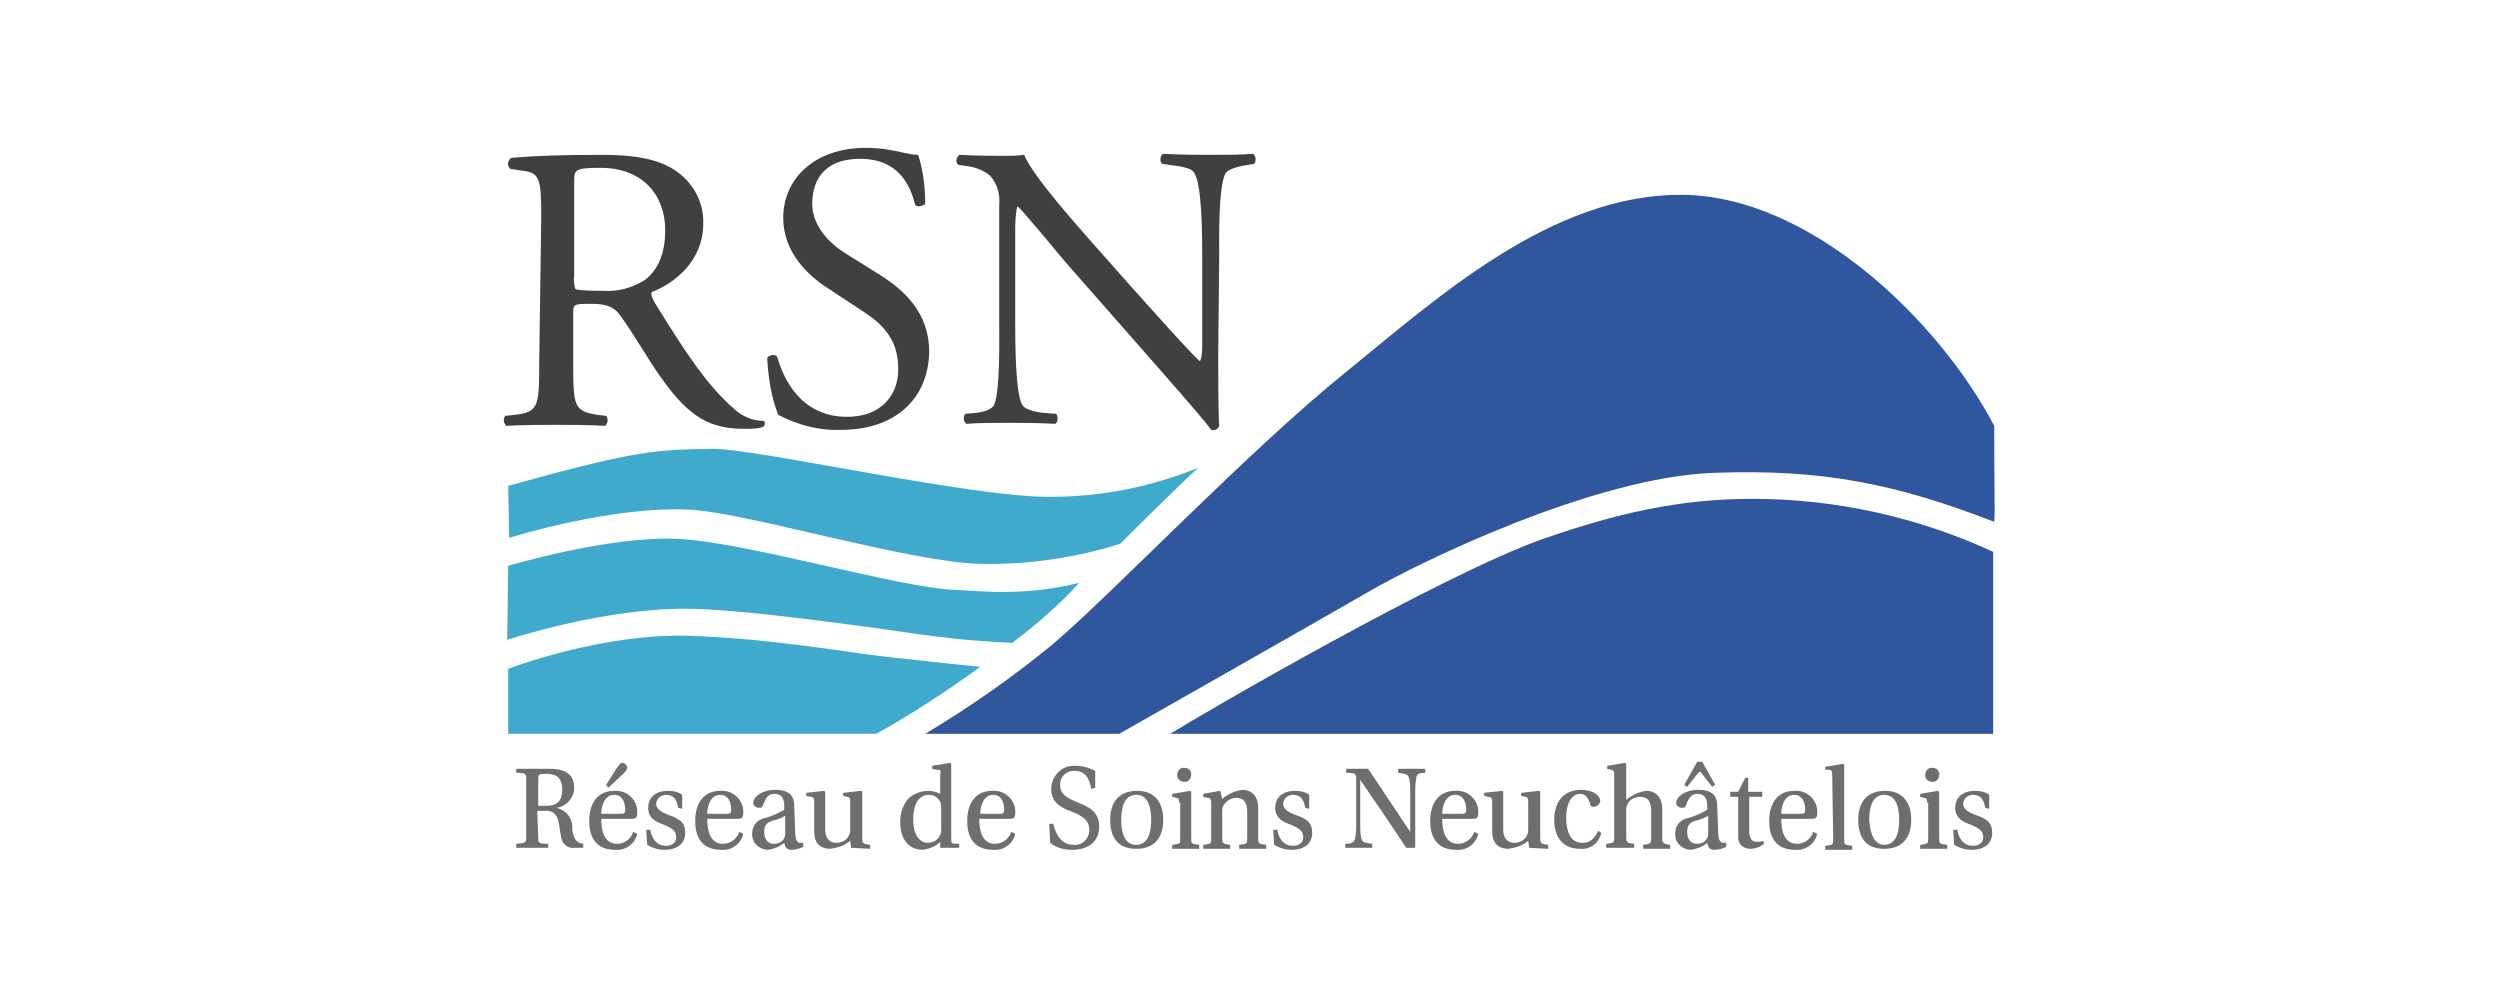 <?xml version="1.0" encoding="utf-8"?>
<!-- Generator: Adobe Illustrator 27.7.0, SVG Export Plug-In . SVG Version: 6.00 Build 0)  -->
<svg version="1.0" id="Calque_1" xmlns="http://www.w3.org/2000/svg" xmlns:xlink="http://www.w3.org/1999/xlink" x="0px" y="0px"
	 viewBox="0 0 250 100" style="enable-background:new 0 0 250 100;" xml:space="preserve">
<style type="text/css">
	.st0{fill:#30579D;}
	.st1{fill:#404040;}
	.st2{fill:#6E6E70;}
	.st3{fill:#3FAACC;}
</style>
<g id="Groupe_19" transform="translate(-48.379 -304.017)">
	<path id="Tracé_9" class="st0" d="M140.9,377.4c4.5-2.7,8.8-5.7,12.8-9c6.1-5.2,19.6-19.4,29.3-27.2c9-7.3,20.5-17.8,33.6-17.7
		c12.8,0.1,25.7,12.6,31.2,23.1c0,6.5,0.1,8.6,0,9.6c-9.8-3.8-17.2-5.3-28-4.9c-12,0.4-29.6,9-34.4,11.8c-5.2,3-25.1,14.3-25.1,14.3
		L140.9,377.4z"/>
	<path id="Tracé_10" class="st0" d="M165.4,377.4c3.2-2,27.1-15.9,37.3-19.5c7.2-2.5,13.5-4,20.9-4c8.3,0,16.5,1.8,24.1,5.3v18.2
		C247.8,377.4,176.8,377.4,165.4,377.4"/>
	<path id="Tracé_11" class="st1" d="M105.8,331.6c-0.1,0.4,0,0.9,0.1,1.3c0.1,0.1,0.7,0.2,2.8,0.2c1.5,0.1,2.9-0.3,4.2-1.1
		c1.1-0.9,2-2.3,2-5c0-3.2-2-6.2-6.5-6.2c-2.5,0-2.6,0.2-2.6,1.3L105.8,331.6z M102.5,325.8c0-3.8-0.1-4.5-1.8-4.7l-1.3-0.2
		c-0.3-0.3-0.3-0.7,0-1c0,0,0,0,0.1-0.1c2.3-0.2,5.1-0.3,9-0.3c2.5,0,4.9,0.2,6.8,1.2c2.1,1.1,3.5,3.3,3.4,5.7c0,3.8-3,6-5.1,6.8
		c-0.2,0.2,0,0.6,0.2,1c3.2,5.2,5.4,8.5,8.1,10.8c0.8,0.7,1.8,1.1,2.8,1.1c0.2,0.1,0.2,0.3,0.1,0.5c0,0-0.1,0.1-0.1,0.1
		c-0.6,0.2-1.2,0.2-1.8,0.2c-3.4,0-5.5-1-8.4-5.1c-1.1-1.5-2.7-4.3-4-6.1c-0.6-0.9-1.3-1.3-2.9-1.3c-1.8,0-1.9,0-1.9,0.9v5.1
		c0,4.3,0.1,4.7,2.4,5.1l0.9,0.1c0.2,0.3,0.2,0.7-0.1,1c-1.8-0.1-3.2-0.1-4.8-0.1c-1.7,0-3.2,0-5.1,0.1c-0.3-0.3-0.3-0.7-0.1-1
		l1-0.1c2.3-0.3,2.4-0.8,2.4-5.1L102.5,325.8z"/>
	<path id="Tracé_12" class="st1" d="M132.5,347c-2.2,0.1-4.4-0.5-6.3-1.5c-0.7-1.8-1-3.7-1.1-5.7c0.2-0.3,0.8-0.4,1-0.1
		c0.6,2.1,2.3,6,7,6c3.4,0,5.1-2.2,5.1-4.7c0-1.8-0.4-3.8-3.3-5.7l-3.8-2.5c-2-1.3-4.4-3.6-4.4-7c0-3.8,3-7,8.3-7
		c1.3,0,2.5,0.2,3.8,0.5c0.5,0.1,0.9,0.2,1.4,0.2c0.5,1.6,0.7,3.3,0.7,4.9c-0.2,0.2-0.8,0.4-1,0.1c-0.5-1.9-1.6-4.6-5.5-4.6
		c-4,0-4.8,2.6-4.8,4.5c0,2.3,1.9,4.1,3.4,5l3.2,2c2.6,1.6,5.1,3.9,5.1,7.8C141.2,344,137.8,347,132.5,347"/>
	<path id="Tracé_13" class="st1" d="M170.2,339.5c0,1.2,0,6,0.1,7.1c-0.1,0.3-0.4,0.5-0.8,0.4c-0.5-0.7-1.7-2.1-5.2-6.1l-9.4-10.7
		c-1.1-1.3-3.8-4.6-4.7-5.5h-0.1c-0.2,0.9-0.2,1.7-0.2,2.6v8.8c0,1.9,0,7.2,0.7,8.4c0.2,0.4,1.1,0.7,2.1,0.8l1.3,0.1
		c0.2,0.3,0.2,0.8-0.1,1c-1.8-0.1-3.2-0.1-4.7-0.1c-1.7,0-2.8,0-4.2,0.1c-0.3-0.3-0.3-0.7-0.1-1l1.1-0.1c0.9-0.1,1.6-0.4,1.8-0.8
		c0.6-1.5,0.5-6.4,0.5-8.3v-11.7c0.1-1.1-0.2-2.1-0.9-2.9c-0.7-0.6-1.6-0.9-2.5-1l-0.7-0.1c-0.3-0.3-0.2-0.7,0.1-1c0,0,0,0,0,0
		c1.7,0.1,3.8,0.1,4.6,0.1c0.6,0,1.2,0,1.9-0.1c0.8,2.1,5.6,7.4,6.9,8.9l3.9,4.4c2.8,3.1,4.8,5.4,6.7,7.3h0.1
		c0.2-0.5,0.2-1.1,0.2-1.7v-8.7c0-1.9,0-7.2-0.8-8.4c-0.2-0.4-0.9-0.6-2.5-0.8l-0.7-0.1c-0.3-0.2-0.2-0.9,0.1-1
		c1.9,0.1,3.2,0.1,4.8,0.1c1.7,0,2.8,0,4.2-0.1c0.3,0.3,0.3,0.7,0.1,1c0,0,0,0,0,0l-0.6,0.1c-1.3,0.2-2.1,0.5-2.3,0.9
		c-0.7,1.5-0.6,6.5-0.6,8.3L170.2,339.5z"/>
	<path id="Tracé_14" class="st2" d="M102.2,384.6h0.8c1.1,0,1.6-0.5,1.6-1.6c0-1.5-0.9-1.6-1.7-1.6c-0.7,0-0.7,0.1-0.7,0.6
		L102.2,384.6z M102.2,387.7c0,0.6,0,0.7,1,0.7v0.4H100v-0.4c1-0.1,1-0.1,1-0.7V382c0-0.6,0-0.7-1-0.7v-0.4h3.4
		c1.9,0,2.4,0.9,2.4,1.9c0,1-0.8,1.9-1.8,2v0c1,0.2,1.7,1.1,1.6,2.1c0.1,0.8,0.3,1.4,1.1,1.5v0.4h-0.9c-0.6,0.1-1.2-0.4-1.3-1
		c0,0,0,0,0,0c-0.1-0.5-0.2-1.4-0.3-1.7c-0.1-0.7-0.7-1.1-1.4-1h-0.7L102.2,387.7z"/>
	<path id="Tracé_15" class="st2" d="M109,382.5l1-1.6c0.3-0.4,0.4-0.6,0.6-0.6c0.3,0,0.5,0.3,0.5,0.5c0,0.2-0.2,0.4-0.5,0.7
		l-1.4,1.3L109,382.5z M110.5,385.4c0.3,0,0.4-0.1,0.4-0.4c0-0.4-0.1-1.5-1.1-1.5c-1.1,0-1.3,1.4-1.3,1.9H110.5z M108.5,385.9
		c0,1.2,0.3,2.5,1.6,2.5c0.7,0,1.4-0.5,1.6-1.2l0.4,0.2c-0.2,1-1.2,1.7-2.2,1.6c-1.8,0-2.6-1.1-2.6-2.9c0-1.7,0.8-3,2.5-3
		c1.2-0.1,2.2,0.8,2.3,1.9c0,0.1,0,0.2,0,0.4c0,0.4-0.2,0.5-0.5,0.5L108.5,385.9z"/>
	<path id="Tracé_16" class="st2" d="M116.2,384.8c-0.1-0.7-0.4-1.3-1.2-1.3c-0.5,0-0.9,0.3-1,0.8c0,0,0,0.1,0,0.1
		c0,0.6,0.7,0.9,1.2,1.1c1.2,0.4,1.7,0.8,1.7,1.8c0,1-0.7,1.7-2.1,1.7c-0.6,0-1.2-0.2-1.7-0.5l-0.1-1.5h0.4c0.2,1,0.7,1.6,1.6,1.6
		c0.5,0,1-0.3,1-0.8c0,0,0-0.1,0-0.1c0-0.6-0.5-0.9-1.2-1.2c-0.9-0.3-1.6-0.7-1.6-1.7c0-1.1,0.8-1.7,2-1.7c0.5,0,1,0.1,1.4,0.4v1.4
		L116.2,384.8z"/>
	<path id="Tracé_17" class="st2" d="M121.1,385.4c0.3,0,0.4-0.1,0.4-0.4c0-0.4-0.1-1.5-1.1-1.5c-1.1,0-1.3,1.4-1.3,1.9H121.1z
		 M119.1,385.9c0,1.2,0.3,2.5,1.6,2.5c0.7,0,1.4-0.5,1.6-1.2l0.4,0.2c-0.2,1-1.2,1.7-2.2,1.6c-1.8,0-2.6-1.1-2.6-2.9
		c0-1.7,0.8-3,2.5-3c1.2-0.1,2.2,0.8,2.3,1.9c0,0.1,0,0.2,0,0.4c0,0.4-0.2,0.5-0.5,0.5L119.1,385.9z"/>
	<path id="Tracé_18" class="st2" d="M126.9,385.6c-0.4,0.2-0.8,0.4-1.3,0.5c-0.6,0.2-0.8,0.5-0.8,1.1c0,0.7,0.3,1.2,1,1.2
		c0.6,0,1.1-0.4,1.1-1c0,0,0-0.1,0-0.1L126.9,385.6z M127.9,387.3c0,0.7,0.2,0.9,0.4,1c0.1,0,0.3,0,0.4,0l0,0.4
		c-0.4,0.2-0.8,0.3-1.2,0.3c-0.4,0-0.6-0.2-0.7-0.7c-0.5,0.4-1,0.6-1.6,0.7c-0.8,0-1.6-0.6-1.6-1.5c0-0.1,0-0.1,0-0.2
		c0-0.6,0.4-1.2,1-1.4c0.8-0.2,1.5-0.5,2.2-0.9v-0.4c0-0.9-0.4-1.2-1-1.2c-0.4,0-0.8,0.2-1.1,1.1c-0.1,0.2-0.1,0.3-0.4,0.3
		c-0.3,0-0.6-0.2-0.6-0.5c0-0.6,0.9-1.3,2.2-1.3c1.7,0,1.9,0.9,1.9,1.6L127.9,387.3z"/>
	<path id="Tracé_19" class="st2" d="M133.5,388.8l-0.1-0.7c-0.6,0.5-1.3,0.7-2,0.8c-0.8,0-1.6-0.4-1.6-1.7v-3
		c0-0.4-0.1-0.5-0.4-0.5l-0.4-0.1v-0.3l1.8-0.2l0.1,0.1v3.8c0,0.9,0.5,1.3,1.1,1.3c0.6,0,1.1-0.3,1.3-0.8c0.1-0.2,0.1-0.4,0.1-0.7
		v-2.6c0-0.4-0.1-0.5-0.3-0.5l-0.4-0.1v-0.3l1.8-0.2l0.1,0.1v4.6c0,0.6,0.1,0.6,0.8,0.7v0.4L133.5,388.8z"/>
	<path id="Tracé_20" class="st2" d="M142.5,384.9c0-0.2,0-0.5-0.1-0.7c-0.2-0.4-0.6-0.7-1.1-0.7c-1.1,0-1.6,1-1.6,2.5
		c0,1.3,0.5,2.3,1.5,2.3c0.5,0,1-0.3,1.2-0.8c0.1-0.2,0.1-0.4,0.1-0.6L142.5,384.9z M142.1,381l-0.5-0.1v-0.3l1.8-0.3l0.1,0.1v7.4
		c0,0.6,0,0.6,0.8,0.6v0.4h-1.9v-0.6c-0.5,0.5-1.1,0.7-1.7,0.8c-1.5,0-2.3-1.1-2.3-2.8c0-0.8,0.2-1.6,0.8-2.3c0.5-0.5,1.3-0.8,2-0.8
		c0.4,0,0.8,0.1,1.2,0.3v-1.9C142.5,381,142.4,381,142.1,381"/>
	<path id="Tracé_21" class="st2" d="M148.4,385.4c0.3,0,0.4-0.1,0.4-0.4c0-0.4-0.1-1.5-1.1-1.5c-1.1,0-1.3,1.4-1.3,1.9H148.4z
		 M146.3,385.9c0,1.2,0.3,2.5,1.6,2.5c0.7,0,1.4-0.5,1.6-1.2l0.4,0.2c-0.2,1-1.2,1.7-2.2,1.6c-1.8,0-2.6-1.1-2.6-2.9
		c0-1.7,0.8-3,2.5-3c1.2-0.1,2.2,0.8,2.3,1.9c0,0.1,0,0.2,0,0.4c0,0.4-0.2,0.5-0.5,0.5L146.3,385.9z"/>
	<path id="Tracé_22" class="st2" d="M157.5,382.9c-0.2-1.2-0.7-1.8-1.7-1.8c-0.7,0-1.4,0.5-1.4,1.3c0,0.1,0,0.1,0,0.2
		c0,0.9,0.9,1.3,1.6,1.6c1.3,0.5,2.3,1,2.3,2.5c0,1.2-0.8,2.3-2.7,2.3c-0.8,0-1.6-0.2-2.2-0.7l-0.1-1.9h0.4c0.3,1.3,1,2.1,2,2.1
		c0.8,0.1,1.5-0.5,1.6-1.3c0-0.1,0-0.2,0-0.3c0-0.9-0.9-1.4-1.7-1.7c-1.1-0.4-2.1-0.9-2.1-2.3c0-1.2,1-2.3,2.2-2.3
		c0.1,0,0.2,0,0.3,0c0.7,0,1.3,0.2,1.9,0.5v1.7L157.5,382.9z"/>
	<path id="Tracé_23" class="st2" d="M162,388.5c1,0,1.5-0.9,1.5-2.5c0-1.6-0.5-2.5-1.5-2.5s-1.5,0.9-1.5,2.5
		C160.5,387.6,161,388.5,162,388.5 M164.7,386c0,1.8-0.9,2.9-2.7,2.9c-1.8,0-2.6-1.1-2.6-2.9s0.9-2.9,2.7-2.9
		C163.8,383.1,164.7,384.2,164.7,386"/>
	<path id="Tracé_24" class="st2" d="M167.5,381.5c0,0.4-0.3,0.7-0.6,0.7c0,0,0,0-0.1,0c-0.4,0-0.7-0.3-0.7-0.6c0,0,0,0,0-0.1
		c0-0.4,0.3-0.7,0.6-0.7c0,0,0,0,0.1,0C167.2,380.8,167.5,381,167.5,381.5C167.5,381.4,167.5,381.5,167.5,381.5 M166.3,384.3
		c0-0.4-0.1-0.5-0.3-0.5l-0.4-0.1v-0.3l1.8-0.3l0.1,0.1v4.6c0,0.6,0,0.6,0.8,0.7v0.4h-2.7v-0.4c0.8-0.1,0.8-0.1,0.8-0.7V384.3z"/>
	<path id="Tracé_25" class="st2" d="M174.2,387.8c0,0.6,0,0.6,0.8,0.7v0.4h-2.7v-0.4c0.8-0.1,0.8-0.1,0.8-0.7v-2.6
		c0-1-0.4-1.4-1.1-1.4c-0.5,0-1,0.3-1.3,0.8c-0.1,0.2-0.1,0.4-0.1,0.6v2.6c0,0.6,0.1,0.6,0.8,0.7v0.4h-2.7v-0.4
		c0.8-0.1,0.8-0.1,0.8-0.7v-3.5c0-0.4-0.1-0.5-0.4-0.5l-0.4-0.1v-0.3l1.7-0.3l0.2,0.8c0.6-0.5,1.3-0.8,2-0.9c1,0,1.6,0.7,1.6,1.8
		L174.2,387.8z"/>
	<path id="Tracé_26" class="st2" d="M178.9,384.8c-0.1-0.7-0.4-1.3-1.2-1.3c-0.5,0-0.9,0.3-1,0.8c0,0,0,0.1,0,0.1
		c0,0.6,0.7,0.9,1.2,1.1c1.2,0.4,1.7,0.8,1.7,1.8c0,1-0.7,1.7-2.1,1.7c-0.6,0-1.2-0.2-1.7-0.5l-0.1-1.5h0.4c0.2,1,0.7,1.6,1.6,1.6
		c0.5,0,1-0.3,1-0.8c0,0,0-0.1,0-0.1c0-0.6-0.5-0.9-1.2-1.2c-0.9-0.3-1.6-0.7-1.6-1.7c0-1.1,0.8-1.7,2-1.7c0.5,0,1,0.1,1.4,0.4v1.4
		L178.9,384.8z"/>
	<path id="Tracé_27" class="st2" d="M189,388.8c-1.5-2.3-3.1-4.6-4.6-6.8h0v4.4c0,0.5,0,1,0.1,1.4c0.1,0.5,0.4,0.5,1.1,0.6v0.4
		h-2.7v-0.4c0.6,0,0.9-0.1,1-0.6c0.1-0.5,0.1-1,0.1-1.4V382c0-0.6,0-0.7-1-0.7v-0.4h2.2c1.2,1.8,2.8,4.2,4.2,6.3l0,0v-3.9
		c0-0.5,0-1-0.1-1.4c-0.1-0.5-0.4-0.5-1.1-0.6v-0.4h2.7v0.4c-0.6,0-0.9,0.1-0.9,0.6c-0.1,0.5-0.1,1-0.1,1.4v5.5L189,388.8z"/>
	<path id="Tracé_28" class="st2" d="M194.6,385.4c0.3,0,0.4-0.1,0.4-0.4c0-0.4-0.1-1.5-1.1-1.5c-1.1,0-1.3,1.4-1.3,1.9H194.6z
		 M192.6,385.9c0,1.2,0.3,2.5,1.6,2.5c0.7,0,1.4-0.5,1.6-1.2l0.4,0.2c-0.2,1-1.2,1.7-2.2,1.6c-1.8,0-2.6-1.1-2.6-2.9
		c0-1.7,0.8-3,2.5-3c1.2-0.1,2.2,0.8,2.3,1.9c0,0.1,0,0.2,0,0.4c0,0.4-0.2,0.5-0.5,0.5L192.6,385.9z"/>
	<path id="Tracé_29" class="st2" d="M201.3,388.8l-0.1-0.7c-0.6,0.5-1.3,0.7-2,0.8c-0.8,0-1.6-0.4-1.6-1.7v-3
		c0-0.4-0.1-0.5-0.4-0.5l-0.4-0.1v-0.3l1.8-0.2l0.1,0.1v3.8c0,0.9,0.5,1.3,1.1,1.3c0.6,0,1.1-0.3,1.3-0.8c0.1-0.2,0.1-0.4,0.1-0.7
		v-2.6c0-0.4-0.1-0.5-0.3-0.5l-0.4-0.1v-0.3l1.8-0.2l0.1,0.1v4.6c0,0.6,0.1,0.6,0.8,0.7v0.4L201.3,388.8z"/>
	<path id="Tracé_30" class="st2" d="M208.5,387.3c-0.2,1-1.1,1.7-2.1,1.6c-1.6,0-2.6-1-2.6-2.9c0-1.5,0.7-3,2.7-3
		c1.2,0,1.9,0.6,1.9,1.1c0,0.3-0.3,0.6-0.7,0.6c-0.2,0-0.3-0.1-0.3-0.3c-0.2-0.6-0.5-1-1-1c-0.7,0-1.4,0.7-1.4,2.4
		c0,1.1,0.3,2.5,1.6,2.5c0.8,0,1.2-0.4,1.6-1.2L208.5,387.3z"/>
	<path id="Tracé_31" class="st2" d="M209.8,381.5c0-0.4-0.1-0.5-0.3-0.5l-0.4-0.1v-0.3l1.8-0.3l0.1,0.1v3.6c0.6-0.5,1.3-0.8,2-0.9
		c1,0,1.6,0.7,1.6,1.8v2.9c0,0.5,0.1,0.6,0.8,0.7v0.4h-2.7v-0.4c0.7-0.1,0.8-0.1,0.8-0.7v-2.7c0-1-0.4-1.4-1.1-1.4
		c-0.6,0-1.1,0.3-1.3,0.8c-0.1,0.2-0.1,0.4-0.1,0.6v2.6c0,0.6,0.1,0.6,0.8,0.7v0.4H209v-0.4c0.8-0.1,0.8-0.1,0.8-0.7L209.8,381.5z"
		/>
	<path id="Tracé_32" class="st2" d="M219.2,385.6c-0.4,0.2-0.8,0.4-1.3,0.5c-0.6,0.2-0.8,0.5-0.8,1.1c0,0.7,0.3,1.2,1,1.2
		c0.6,0,1.1-0.4,1.1-1c0,0,0-0.1,0-0.1L219.2,385.6z M219.6,382.7l-1.1-1.4c-0.1-0.2-0.2-0.1-0.3,0l-1.1,1.4l-0.3-0.2l1.3-2.3h0.5
		l1.3,2.3L219.6,382.7z M220.2,387.3c0,0.7,0.2,0.9,0.4,1c0.1,0,0.3,0,0.4,0l0,0.4c-0.4,0.2-0.8,0.3-1.2,0.3c-0.4,0-0.6-0.2-0.7-0.7
		c-0.5,0.4-1,0.6-1.6,0.7c-0.8,0-1.6-0.6-1.6-1.5c0-0.1,0-0.1,0-0.2c0-0.6,0.4-1.2,1-1.4c0.8-0.2,1.5-0.5,2.2-0.9v-0.4
		c0-0.9-0.4-1.2-1-1.2c-0.4,0-0.8,0.2-1.1,1.1c-0.1,0.2-0.1,0.3-0.4,0.3c-0.3,0-0.6-0.2-0.6-0.5c0-0.6,0.9-1.3,2.2-1.3
		c1.7,0,1.9,0.9,1.9,1.6L220.2,387.3z"/>
	<path id="Tracé_33" class="st2" d="M223.3,383.7v3.4c0,0.9,0.4,1.1,0.7,1.1c0.2,0,0.5,0,0.7-0.1l0.1,0.3c-0.4,0.3-0.9,0.5-1.4,0.5
		c-0.6,0-1.2-0.4-1.2-1.1c0-0.1,0-0.1,0-0.2v-3.9h-0.8v-0.5h0.8l0.7-1.4h0.3v1.4h1.4v0.5L223.3,383.7z"/>
	<path id="Tracé_34" class="st2" d="M228.5,385.4c0.3,0,0.4-0.1,0.4-0.4c0-0.4-0.1-1.5-1.1-1.5c-1.1,0-1.3,1.4-1.3,1.9H228.5z
		 M226.5,385.9c0,1.2,0.3,2.5,1.6,2.5c0.7,0,1.4-0.5,1.6-1.2l0.4,0.2c-0.2,1-1.2,1.7-2.2,1.6c-1.8,0-2.6-1.1-2.6-2.9
		c0-1.7,0.8-3,2.5-3c1.2-0.1,2.2,0.8,2.3,1.9c0,0.1,0,0.2,0,0.4c0,0.4-0.2,0.5-0.5,0.5L226.5,385.9z"/>
	<path id="Tracé_35" class="st2" d="M231.6,381.5c0-0.4-0.1-0.5-0.3-0.5l-0.4,0v-0.3l1.8-0.3l0.1,0.1v7.4c0,0.6,0,0.6,0.8,0.7v0.4
		h-2.7v-0.4c0.8-0.1,0.8-0.1,0.8-0.7L231.6,381.5z"/>
	<path id="Tracé_36" class="st2" d="M236.8,388.5c1,0,1.5-0.9,1.5-2.5c0-1.6-0.5-2.5-1.5-2.5c-1,0-1.5,0.9-1.5,2.5
		C235.4,387.6,235.9,388.5,236.8,388.5 M239.5,386c0,1.8-0.9,2.9-2.7,2.9c-1.8,0-2.6-1.1-2.6-2.9s0.9-2.9,2.7-2.9
		C238.6,383.1,239.5,384.2,239.5,386"/>
	<path id="Tracé_37" class="st2" d="M242.3,381.5c0,0.4-0.3,0.7-0.6,0.7c0,0,0,0-0.1,0c-0.4,0-0.7-0.3-0.7-0.6c0,0,0,0,0-0.1
		c0-0.4,0.3-0.7,0.6-0.7c0,0,0,0,0.1,0C242,380.8,242.3,381,242.3,381.5C242.4,381.4,242.4,381.5,242.3,381.5 M241.1,384.3
		c0-0.4-0.1-0.5-0.3-0.5l-0.4-0.1v-0.3l1.8-0.3l0.1,0.1v4.6c0,0.6,0,0.6,0.8,0.7v0.4h-2.7v-0.4c0.8-0.1,0.8-0.1,0.8-0.7V384.3z"/>
	<path id="Tracé_38" class="st2" d="M246.9,384.8c-0.1-0.7-0.4-1.3-1.2-1.3c-0.5,0-0.9,0.3-1,0.8c0,0,0,0.1,0,0.1
		c0,0.6,0.7,0.9,1.2,1.1c1.2,0.4,1.7,0.8,1.7,1.8c0,1-0.7,1.7-2.1,1.7c-0.6,0-1.2-0.2-1.7-0.5l-0.1-1.5h0.4c0.2,1,0.7,1.6,1.6,1.6
		c0.5,0,1-0.3,1-0.8c0,0,0-0.1,0-0.1c0-0.6-0.5-0.9-1.2-1.2c-0.9-0.3-1.6-0.7-1.6-1.7c0-1.1,0.8-1.7,2-1.7c0.5,0,1,0.1,1.4,0.4v1.4
		L246.9,384.8z"/>
	<path id="Tracé_39" class="st3" d="M99.2,352.6c12.9-3.6,14.8-3.6,20.3-3.7c4.3-0.1,26.1,4.9,34,4.8c5,0,10-1,14.7-2.9
		c-2.1,1.9-6.6,6.4-7.8,7.6c-4.5,1.4-9.2,2.1-13.9,2c-6.9-0.1-23-5-28.9-5.4c-7.8-0.5-18.3,2.8-18.3,2.8L99.2,352.6z"/>
	<path id="Tracé_40" class="st3" d="M99.2,360.6c0,0,10-3,16.9-2.7c6.8,0.3,22.2,4.9,27.7,5.1c2.6,0.1,6.8,0.7,12.5-0.7
		c-2,2.2-4.3,4.2-6.7,6c-4.5-0.2-7.5-0.6-9.6-0.9c-2.1-0.3-16.4-2.4-22.4-2.5c-8.6-0.2-18.5,3.1-18.5,3.1L99.2,360.6z"/>
	<path id="Tracé_41" class="st3" d="M99.2,377.4v-6.5c0,0,9.3-3.6,18.2-3.3c8.6,0.3,16.5,1.8,20.5,2.2s2.5,0.3,8.5,0.9
		c-3.3,2.4-6.8,4.7-10.4,6.7H99.2z"/>
</g>
</svg>
